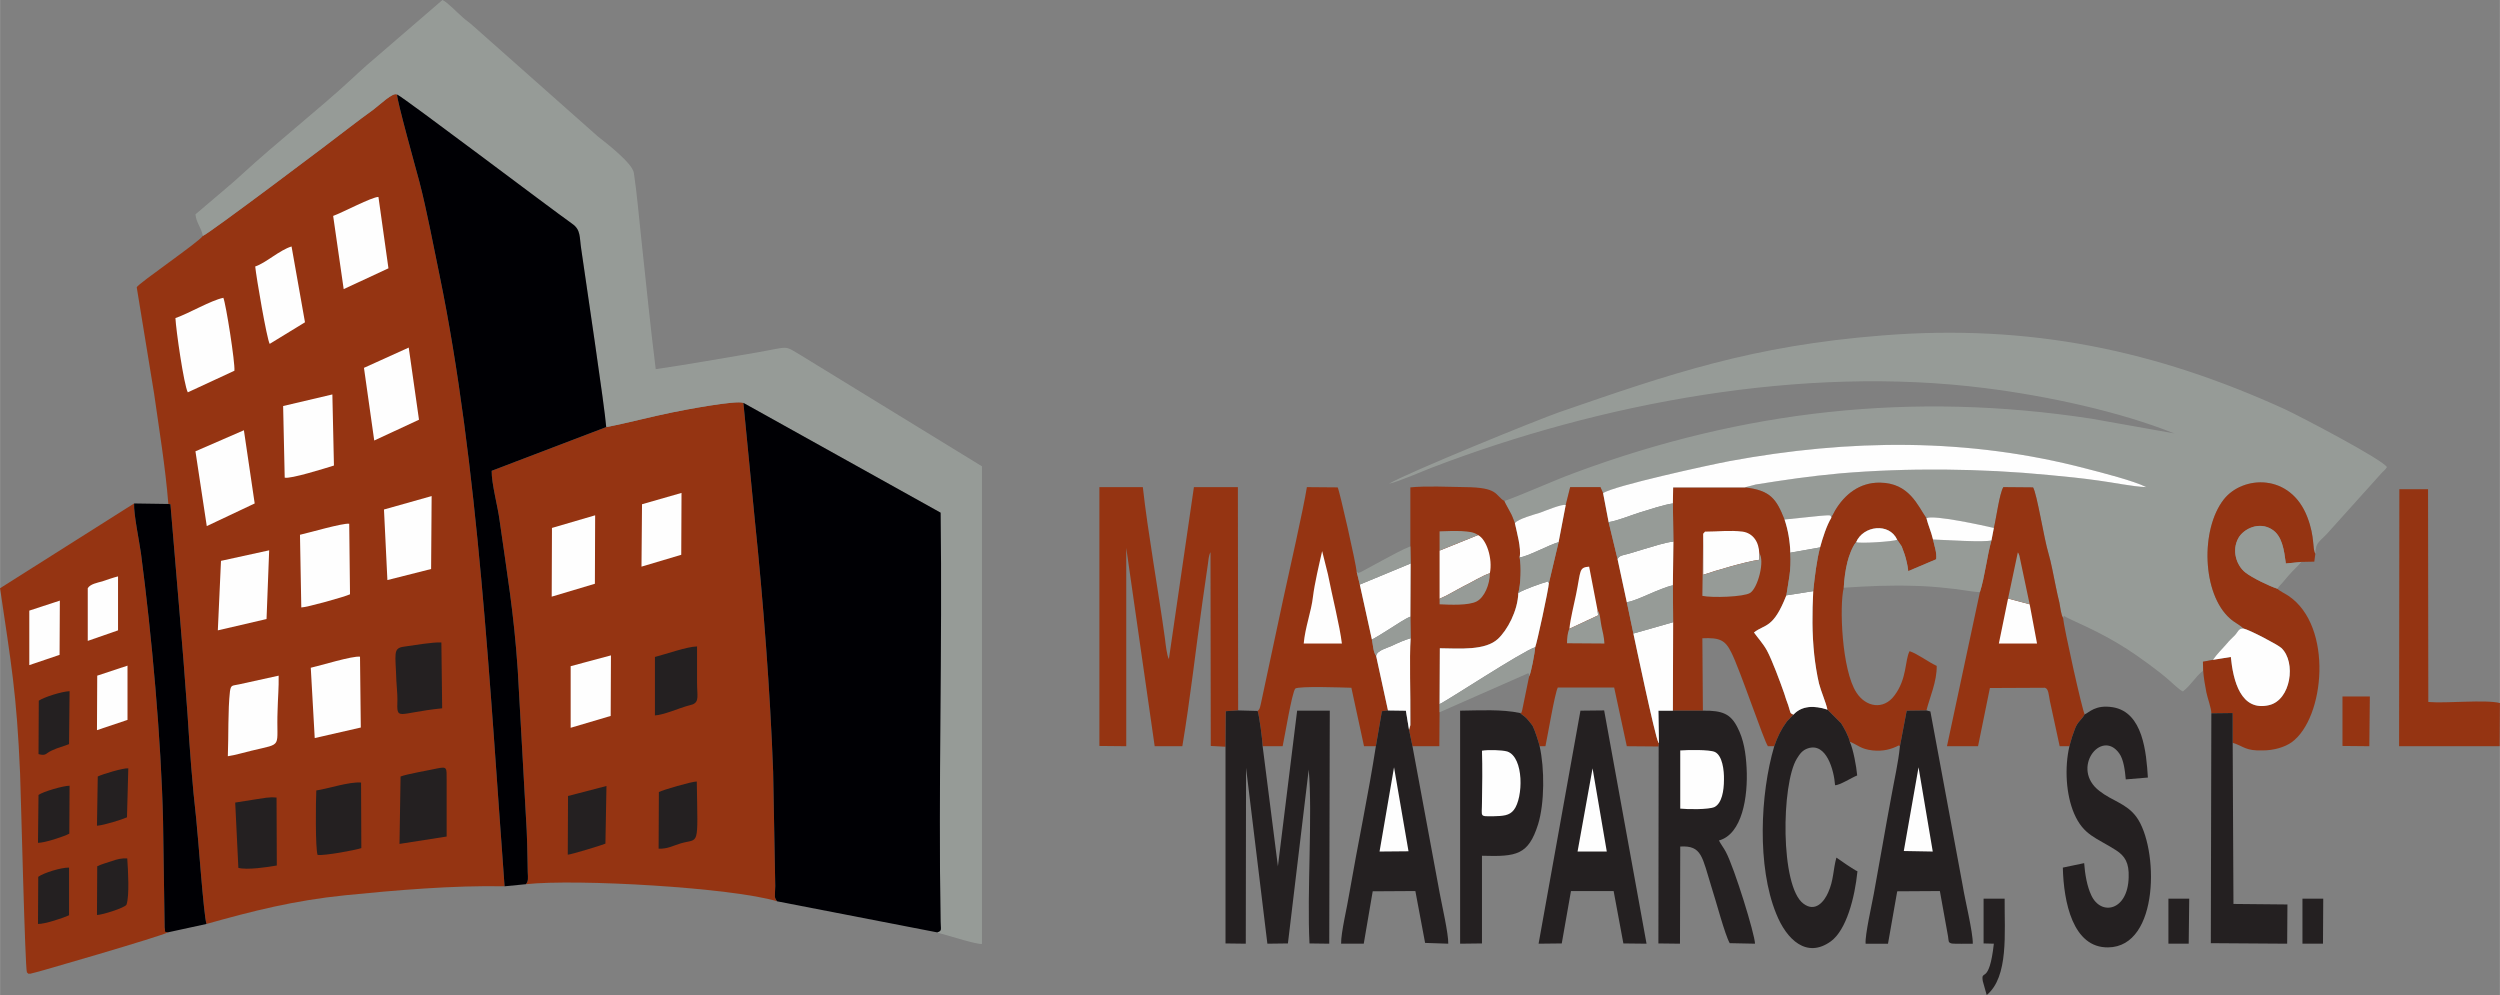 <?xml version="1.0" encoding="UTF-8"?>
<!DOCTYPE svg PUBLIC "-//W3C//DTD SVG 1.1//EN" "http://www.w3.org/Graphics/SVG/1.1/DTD/svg11.dtd">
<!-- Creator: CorelDRAW X8 -->
<svg xmlns="http://www.w3.org/2000/svg" xml:space="preserve" width="41.282mm" height="16.431mm" version="1.1" style="shape-rendering:geometricPrecision; text-rendering:geometricPrecision; image-rendering:optimizeQuality; fill-rule:evenodd; clip-rule:evenodd"
viewBox="0 0 9494 3779"
 xmlns:xlink="http://www.w3.org/1999/xlink">
 <rect x="0" y="0" width="9494" height="3779" fill="#808080" stroke="none"/>
 <defs>
  <style type="text/css">
   <![CDATA[
    .fil2 {fill:#000004}
    .fil4 {fill:#242021}
    .fil0 {fill:#953412}
    .fil1 {fill:#969B97}
    .fil3 {fill:#FEFEFE}
   ]]>
  </style>
 </defs>
 <g id="Capa_x0020_1">
  <g id="_2024774903952">
   <path class="fil0" d="M770 896c-16,24 -246,181 -251,195l66 404c19,135 43,279 54,419l8 1c22,270 46,528 65,799 8,128 18,266 33,397 7,61 28,366 39,398 178,-50 332,-89 527,-109 189,-19 411,-38 605,-34 -55,-738 -99,-1603 -247,-2321 -25,-120 -47,-240 -76,-353 -12,-45 -89,-321 -85,-333 -15,-11 -69,42 -91,58 -27,19 -61,45 -90,67 -56,44 -534,404 -557,412z"/>
   <path class="fil0" d="M2302 1622l-435 166c-1,47 24,139 30,188 29,206 54,348 69,568l34 610c2,35 2,70 3,105 0,18 1,36 1,53 1,23 3,34 -7,46 193,-21 783,13 954,65 -12,-17 -8,-15 -7,-58l-8 -434c-11,-303 -38,-652 -69,-950l-44 -451c-26,-11 -226,27 -269,36 -85,17 -172,41 -252,56z"/>
   <path class="fil1" d="M770 896c23,-8 501,-368 557,-412 29,-22 63,-48 90,-67 22,-16 76,-69 91,-58 32,16 576,428 665,491 33,23 27,50 34,95 16,113 90,605 95,677 80,-15 167,-39 252,-56 43,-9 243,-47 269,-36l749 417c7,512 -9,1045 0,1553 0,29 7,35 -13,41 1,1 4,0 5,2 1,2 3,1 5,1 1,1 3,2 5,2 1,0 3,1 4,1 33,9 131,40 151,38l0 -1814 -685 -420c-70,-41 -40,-35 -172,-12 -125,21 -258,45 -382,63 -21,-167 -37,-332 -55,-497 -9,-81 -16,-169 -28,-248 -5,-37 -104,-113 -137,-139l-475 -421c-14,-13 -25,-19 -39,-32 -20,-17 -56,-56 -76,-65l-290 250c-21,19 -38,34 -58,53 -119,110 -286,242 -411,357 -17,16 -39,35 -59,52l-120 102c3,33 22,49 28,82z"/>
   <path class="fil2" d="M2951 3423l608 118c20,-6 13,-12 13,-41 -9,-508 7,-1041 0,-1553l-749 -417 44 451c31,298 58,647 69,950l8 434c-1,43 -5,41 7,58z"/>
   <path class="fil0" d="M637 3541c-17,-4 -8,0 -12,-18l-6 -404c-7,-311 -43,-707 -84,-1018 -6,-44 -28,-149 -26,-189l-509 322c42,286 63,398 76,703 3,72 19,747 26,756 10,7 -3,4 13,5 9,0 506,-145 522,-157z"/>
   <path class="fil2" d="M1916 3366l81 -8c10,-12 8,-23 7,-46 0,-17 -1,-35 -1,-53 -1,-35 -1,-70 -3,-105l-34 -610c-15,-220 -40,-362 -69,-568 -6,-49 -31,-141 -30,-188l435 -166c-5,-72 -79,-564 -95,-677 -7,-45 -1,-72 -34,-95 -89,-63 -633,-475 -665,-491 -4,12 73,288 85,333 29,113 51,233 76,353 148,718 192,1583 247,2321z"/>
   <path class="fil2" d="M637 3541l147 -32c-11,-32 -32,-337 -39,-398 -15,-131 -25,-269 -33,-397 -19,-271 -43,-529 -65,-799l-8 -1 -130 -2c-2,40 20,145 26,189 41,311 77,707 84,1018l6 404c4,18 -5,14 12,18z"/>
   <path class="fil3" d="M666 1208c2,44 32,254 47,282l177 -82c3,-30 -32,-253 -42,-277 -48,10 -130,59 -182,77z"/>
   <polygon class="fil3" points="742,1714 785,1998 967,1912 926,1634 "/>
   <path class="fil3" d="M1075 1542l6 272c21,6 155,-36 187,-46l-6 -270 -187 44z"/>
   <path class="fil3" d="M1139 2031l5 276c20,0 164,-40 185,-50l-3 -268c-25,-3 -155,35 -187,42z"/>
   <path class="fil3" d="M1265 820l40 278 170 -79 -38 -271c-23,-1 -138,60 -172,72z"/>
   <polygon class="fil3" points="1382,1397 1421,1673 1591,1594 1552,1320 "/>
   <path class="fil3" d="M1180 2536l15 267 175 -40 -3 -269c-28,-4 -151,34 -187,42z"/>
   <path class="fil3" d="M865 2872c28,-4 64,-15 90,-21 124,-30 93,-7 99,-154 1,-45 5,-86 4,-131l-150 33c-27,6 -31,1 -35,27 -8,71 -5,171 -8,246z"/>
   <polygon class="fil3" points="839,2130 827,2394 1012,2351 1022,2090 "/>
   <polygon class="fil3" points="1458,1935 1471,2203 1637,2161 1639,1884 "/>
   <path class="fil4" d="M1521 2949l-4 256 179 -28 0 -217c0,-44 2,-49 -34,-42 -31,7 -115,21 -141,31z"/>
   <path class="fil3" d="M969 1012c4,41 44,275 55,294l134 -82 -51 -288c-46,14 -98,63 -138,76z"/>
   <path class="fil4" d="M1679 2690l-3 -250c-32,-2 -107,11 -143,16 -42,6 -31,27 -28,129 1,25 4,44 4,71 -2,85 -5,52 170,34z"/>
   <path class="fil4" d="M1201 3002c-2,36 -4,223 5,245 28,3 142,-18 166,-26l-1 -249c-44,-4 -128,24 -170,30z"/>
   <polygon class="fil3" points="2096,2005 2095,2266 2259,2217 2260,1957 "/>
   <path class="fil4" d="M893 3048l12 248c33,9 113,-3 146,-9l-1 -258c-31,-3 -51,3 -75,6l-82 13z"/>
   <path class="fil4" d="M2487 2495l0 222c31,-1 100,-30 116,-34l28 -8c25,-11 16,-33 16,-84l0 -136c-39,1 -117,29 -160,40z"/>
   <polygon class="fil3" points="2438,1915 2436,2152 2587,2107 2588,1872 "/>
   <polygon class="fil3" points="2167,2530 2167,2764 2319,2719 2320,2489 "/>
   <path class="fil4" d="M2502 3008l-1 215c34,2 59,-13 84,-20 71,-21 65,22 61,-235 -20,0 -129,32 -144,40z"/>
   <path class="fil4" d="M2157 3023l-1 223c15,-1 132,-37 143,-42l4 -219 -146 38z"/>
   <path class="fil4" d="M147 2661l-1 203c30,8 26,-3 51,-14 23,-11 46,-16 65,-24l2 -201c-29,1 -96,22 -117,36z"/>
   <polygon class="fil3" points="369,2566 368,2773 484,2734 484,2528 "/>
   <path class="fil3" d="M333 2234l0 200 115 -40 0 -205c-20,5 -39,12 -60,19 -18,5 -46,10 -55,26z"/>
   <polygon class="fil3" points="111,2319 111,2526 226,2487 227,2281 "/>
   <path class="fil4" d="M146 3019l-2 182c26,0 99,-24 119,-35l1 -182c-23,0 -100,22 -118,35z"/>
   <path class="fil4" d="M145 3330l-1 179c26,1 99,-24 118,-33l0 -181c-29,-1 -97,20 -117,35z"/>
   <path class="fil4" d="M369 3290l-1 185c19,0 105,-27 112,-39 12,-33 6,-134 3,-176 -22,-1 -38,3 -58,10 -12,4 -43,13 -56,20z"/>
   <path class="fil4" d="M371 2949l-3 187c27,-2 94,-23 114,-32l5 -186c-18,-2 -98,22 -116,31z"/>
  </g>
  <g id="_2024774898864">
   <path class="fil1" d="M5713 1903c6,14 14,26 22,42 5,9 6,11 10,21l8 21c10,-16 77,-34 96,-40 19,-7 84,-34 97,-29l17 -68 115 0 10 23c36,-27 406,-108 481,-122 455,-84 906,-89 1355,29 58,15 180,46 227,70 -53,-2 -128,-18 -182,-25 -63,-9 -124,-15 -188,-21 -256,-25 -538,-28 -795,-6 -118,11 -204,24 -318,42l-42 11c98,11 120,44 151,122l136 -14c47,-4 37,-2 42,7 0,-1 1,-2 1,-3 1,-1 2,-3 2,-4 1,-1 1,-2 2,-3l9 -17c36,-61 93,-107 170,-106 112,1 144,88 177,135 27,-14 217,28 256,37 9,-35 21,-130 36,-155l113 1c15,25 41,192 58,249 11,36 20,89 28,126 4,22 9,41 14,63 3,15 6,46 14,58l3 -8c31,19 128,54 240,126 42,27 121,84 158,117 13,11 39,37 54,44 33,-26 46,-55 77,-79l-1 -34 38 -7c15,-22 37,-43 54,-63 8,-10 18,-19 29,-30 13,-14 14,-27 33,-26 -12,-13 -35,-23 -51,-38 -106,-93 -113,-338 -24,-452 72,-92 254,-101 318,68 29,76 18,120 30,138 1,-48 18,-44 57,-90l197 -219c8,-8 10,-8 18,-20 -17,-29 -326,-191 -388,-220 -487,-222 -966,-325 -1529,-280 -495,39 -803,145 -1228,292 -78,27 -572,228 -645,271 35,-7 121,-45 160,-60 646,-248 1412,-391 2104,-303 239,30 514,90 718,172l-315 -56c-679,-104 -1321,-32 -1960,205 -92,34 -181,76 -269,108z"/>
   <path class="fil0" d="M4654 2836l1 -135 47 -3 -1 -848 -167 0 -95 653c-8,-13 -13,-61 -15,-78 -25,-182 -65,-403 -84,-575l-165 0 0 983 102 1 0 -753 108 753 105 0c30,-178 51,-370 77,-552l20 -139c2,-15 3,-33 10,-46l1 736 56 3z"/>
   <path class="fil0" d="M6353 1912l2 145 -2 166 1 140 -1 336 114 0 -2 -275c66,-3 87,7 110,54 33,65 125,339 139,356l24 0c12,-35 26,-64 48,-94l25 -26c-15,-6 -10,-6 -20,-36 -6,-16 -11,-30 -15,-44 -15,-43 -46,-127 -66,-164 -15,-27 -35,-48 -49,-68 42,-33 73,-13 123,-141 8,-56 19,-92 15,-162 -1,-43 -9,-88 -22,-126 -31,-78 -53,-111 -151,-122l-272 0 -1 61z"/>
   <path class="fil0" d="M5356 2075l1 65 -1 202 1 82c-5,77 0,217 -1,307 0,8 0,15 0,23l-5 18 13 62 102 0 1 -129 0 -31 1 -212c76,1 172,9 220,-35 36,-33 76,-107 78,-175 9,-31 12,-101 5,-135 7,-36 -11,-96 -18,-130l-8 -21c-4,-10 -5,-12 -10,-21 -8,-16 -16,-28 -22,-42 -37,-23 -21,-52 -150,-53 -62,-1 -147,-5 -207,1l0 224z"/>
   <path class="fil0" d="M7572 2005l-9 47c-17,59 -25,138 -44,197l-125 585 118 0 45 -221 209 -1c14,4 14,26 19,51l37 171 37 0c8,-30 11,-40 21,-66 11,-29 25,-33 37,-55 -9,-14 -80,-334 -82,-366 -8,-12 -11,-43 -14,-58 -5,-22 -10,-41 -14,-63 -8,-37 -17,-90 -28,-126 -17,-57 -43,-224 -58,-249l-113 -1c-15,25 -27,120 -36,155z"/>
   <path class="fil0" d="M5946 1918l-27 141 -37 156c-1,22 -46,231 -52,243 -1,21 -16,100 -23,111l-26 127c-6,17 2,7 -8,12 8,8 18,13 26,22 4,5 18,21 22,28 8,16 22,59 26,76l22 0c9,-42 35,-199 47,-223l214 0 48 223 121 1 1 -13c-1,0 -2,-2 -2,-2 -13,-23 -90,-391 -95,-414l-25 -119 -35 -163 -34 -141 -21 -110 -10 -23 -115 0 -17 68z"/>
   <path class="fil0" d="M4776 2700c7,22 18,109 19,134l76 0c8,-37 35,-203 48,-219 16,-10 178,-4 213,-3l48 222 45 0 23 -133 23 -3 -45 -207c-11,-13 -12,-43 -16,-62l-46 -209 -12 -49c-2,-29 -65,-308 -72,-320l-117 -1c-12,78 -70,334 -90,426l-85 398c-5,21 -5,19 -12,26z"/>
   <path class="fil4" d="M4654 2836l0 747 77 1 1 -668 81 668 78 -1 79 -660c15,167 -7,469 3,660l75 1 2 -885 -124 0 -73 591 -58 -456c-1,-25 -12,-112 -19,-134l-74 -2 -47 3 -1 135z"/>
   <path class="fil0" d="M8520 2387c23,5 130,61 144,74 57,54 36,198 -47,217 -107,25 -136,-92 -145,-183l-68 11 -38 7 1 34c2,28 7,56 12,82 5,24 19,61 19,80l81 -1 0 113c44,14 48,31 114,29 42,0 83,-12 110,-31 126,-91 159,-441 -12,-556 -13,-9 -32,-17 -42,-27 -31,-10 -97,-42 -122,-62 -33,-26 -53,-83 -26,-131 20,-35 78,-63 126,-33 40,24 47,78 54,130l59 -6 49 -1 4 -30c-12,-18 -1,-62 -30,-138 -64,-169 -246,-160 -318,-68 -89,114 -82,359 24,452 16,15 39,25 51,38z"/>
   <path class="fil4" d="M6300 2822l-1 13 -1 748 82 1 1 -369c83,-5 83,40 119,155 15,45 51,182 69,212l96 2c-1,-37 -78,-287 -111,-349 -9,-17 -18,-27 -26,-43 88,-24 111,-165 105,-276 -3,-57 -11,-108 -35,-154 -26,-51 -57,-64 -131,-63l-114 0 -55 0 2 123z"/>
   <path class="fil0" d="M6955 1966c-18,29 -33,77 -43,113 -13,50 -20,109 -26,166 -4,83 -5,158 4,243 4,35 10,74 18,108 8,31 26,71 32,99l52 52c12,19 28,48 33,70 31,12 41,28 87,33 39,4 70,-4 99,-19 7,5 1,-5 4,5l26 -137 75 -1c13,-51 40,-110 39,-169 -34,-16 -71,-45 -103,-56 -18,33 -9,105 -58,169 -41,55 -108,44 -144,-12 -56,-86 -65,-332 -48,-398 2,-34 6,-66 14,-98 5,-20 18,-58 33,-75 27,-63 126,-75 156,-9l17 25c4,10 8,21 11,30 6,18 12,44 14,64l106 -45c3,-26 -7,-50 -12,-75 -7,-30 -19,-56 -25,-81 -33,-47 -65,-134 -177,-135 -77,-1 -134,45 -170,106l-9 17c-1,1 -1,2 -2,3 0,1 -1,3 -2,4 0,1 -1,2 -1,3z"/>
   <path class="fil4" d="M5847 2834c-4,-17 -18,-60 -26,-76 -4,-7 -18,-23 -22,-28 -8,-9 -18,-14 -26,-22 -69,-15 -154,-10 -228,-9l0 885 83 -1 0 -333c132,4 176,-3 213,-119 25,-81 25,-213 6,-297z"/>
   <path class="fil4" d="M7215 2836c-5,56 -22,130 -32,187 -12,63 -23,126 -34,188 -11,62 -22,122 -33,184 -7,39 -34,157 -31,189l85 0 35 -199 162 -1 31 172c3,19 0,23 13,27 4,2 70,1 81,1 1,-43 -30,-168 -38,-219l-123 -663 -15 -4 -75 1 -26 137z"/>
   <path class="fil4" d="M5225 2834c-29,187 -69,374 -101,560 -7,46 -32,149 -31,190l86 0 34 -199 162 -1 37 197 88 3c1,-37 -24,-146 -32,-189l-104 -561 -13 -62 -12 -73 -68 -1 -23 3 -23 133z"/>
   <polygon class="fil4" points="5843,3584 5931,3583 5966,3384 6128,3384 6165,3583 6253,3584 6092,2698 6002,2699 "/>
   <path class="fil4" d="M7917 2713c-12,22 -26,26 -37,55 -10,26 -13,36 -21,66 -19,82 -13,184 18,256 36,83 84,91 159,139 34,22 50,48 48,103 -3,127 -105,148 -142,68 -16,-34 -24,-80 -27,-122l-81 17c3,131 38,305 172,303 197,-2 192,-381 107,-496 -38,-51 -90,-59 -140,-98 -111,-85 7,-238 75,-143 17,23 22,66 25,99l84 -7c-6,-94 -18,-248 -133,-267 -67,-11 -91,21 -107,27z"/>
   <path class="fil3" d="M6088 1873l21 110c33,-5 84,-26 119,-37 37,-11 89,-29 125,-34l1 -61 272 0 42 -11c114,-18 200,-31 318,-42 257,-22 539,-19 795,6 64,6 125,12 188,21 54,7 129,23 182,25 -47,-24 -169,-55 -227,-70 -449,-118 -900,-113 -1355,-29 -75,14 -445,95 -481,122z"/>
   <path class="fil0" d="M9111 2834l382 0 1 -164c-56,-14 -202,2 -272,-4l-1 -808 -109 0 -1 976z"/>
   <path class="fil4" d="M6811 2714l-25 26c-22,30 -36,59 -48,94 -54,183 -65,458 7,635 40,101 117,172 208,106 59,-43 91,-166 101,-266 -11,-4 -69,-44 -80,-52 -13,48 -10,85 -31,132 -15,35 -49,77 -94,43 -89,-65 -84,-456 -25,-551 11,-18 21,-32 42,-39 70,-23 99,83 103,140 17,1 65,-30 84,-37 -3,-35 -15,-99 -28,-128 -5,-22 -21,-51 -33,-70l-52 -52c-49,-16 -97,-16 -129,19z"/>
   <polygon class="fil4" points="8479,2821 8479,2708 8398,2709 8396,3582 8686,3584 8687,3435 8482,3433 "/>
   <path class="fil1" d="M7049 2059c-15,17 -28,55 -33,75 -8,32 -12,64 -14,98 91,-6 175,-10 268,-7 44,1 84,4 128,9 40,3 84,13 121,15 19,-59 27,-138 44,-197 -23,9 -183,-2 -222,-3 5,25 15,49 12,75l-106 45c-2,-20 -8,-46 -14,-64 -3,-9 -7,-20 -11,-30l-17 -25c-16,7 -143,15 -156,9z"/>
   <path class="fil3" d="M6784 2261c-50,128 -81,108 -123,141 14,20 34,41 49,68 20,37 51,121 66,164 4,14 9,28 15,44 10,30 5,30 20,36 32,-35 80,-35 129,-19 -6,-28 -24,-68 -32,-99 -8,-34 -14,-73 -18,-108 -9,-85 -8,-160 -4,-243l-102 16z"/>
   <path class="fil3" d="M5766 2252c-2,68 -42,142 -78,175 -48,44 -144,36 -220,35l-1 212c23,-9 313,-200 363,-216 6,-12 51,-221 52,-243l-3 -7c-28,8 -93,31 -113,44z"/>
   <path class="fil3" d="M8404 2506l68 -11c9,91 38,208 145,183 83,-19 104,-163 47,-217 -14,-13 -121,-69 -144,-74 -19,-1 -20,12 -33,26 -11,11 -21,20 -29,30 -17,20 -39,41 -54,63z"/>
   <path class="fil3" d="M6203 2406c5,23 82,391 95,414 0,0 1,2 2,2l-2 -123 55 0 1 -336 -151 43z"/>
   <path class="fil3" d="M5164 2220l46 209c24,-13 47,-28 71,-43 19,-12 56,-37 75,-44l1 -202 -193 80z"/>
   <path class="fil1" d="M8649 2236c7,-11 14,-17 20,-24 9,-10 14,-17 23,-27 16,-19 33,-33 48,-51l-59 6c-7,-52 -14,-106 -54,-130 -48,-30 -106,-2 -126,33 -27,48 -7,105 26,131 25,20 91,52 122,62z"/>
   <path class="fil3" d="M6381 3071c28,3 108,4 130,-6 28,-14 36,-62 36,-103 1,-37 -6,-92 -34,-106 -21,-10 -105,-8 -132,-6l0 221z"/>
   <path class="fil3" d="M6143 2124l35 163c39,-5 123,-53 175,-64l2 -166c-29,2 -83,20 -114,29 -20,6 -37,11 -56,17 -17,5 -38,6 -42,21z"/>
   <path class="fil3" d="M5628 2851c2,65 1,132 0,196 0,57 -11,53 43,53 37,-1 61,-2 78,-24 36,-46 39,-200 -25,-222 -21,-6 -74,-7 -96,-3z"/>
   <path class="fil1" d="M6109 1983l34 141c4,-15 25,-16 42,-21 19,-6 36,-11 56,-17 31,-9 85,-27 114,-29l-2 -145c-36,5 -88,23 -125,34 -35,11 -86,32 -119,37z"/>
   <path class="fil3" d="M5467 2091l0 183c31,-13 59,-31 92,-48 27,-13 71,-40 99,-49 11,-55 -12,-128 -45,-145l-146 59z"/>
   <path class="fil3" d="M5226 2491l45 207 68 1 12 73 5 -18c0,-8 0,-15 0,-23 1,-90 -4,-230 1,-307 -23,6 -51,19 -72,29 -17,8 -56,17 -59,38z"/>
   <path class="fil3" d="M6468 2027l0 156c47,-16 165,-51 213,-57l0 -25c-1,-42 -23,-76 -63,-82 -47,-6 -95,0 -143,0l-7 8z"/>
   <path class="fil3" d="M4951 2444l145 0c-8,-67 -37,-181 -53,-263l-22 -88c-11,48 -29,124 -35,174 -6,54 -30,117 -35,177z"/>
   <path class="fil1" d="M6681 2101l0 25c-48,6 -166,41 -213,57l0 -156 -3 236c37,8 157,4 181,-11 30,-18 57,-124 35,-151z"/>
   <path class="fil3" d="M5753 1987c7,34 25,94 18,130 30,-3 110,-47 148,-58l27 -141c-13,-5 -78,22 -97,29 -19,6 -86,24 -96,40z"/>
   <path class="fil4" d="M7533 3583l39 1c-18,162 -50,93 -42,142l14 50c0,1 1,2 1,3 84,-70 67,-236 68,-366l-80 0 0 170z"/>
   <path class="fil1" d="M5467 2674l0 31 336 -148c6,6 3,-7 4,12 7,-11 22,-90 23,-111 -50,16 -340,207 -363,216z"/>
   <path class="fil1" d="M6178 2287l25 119 151 -43 -1 -140c-52,11 -136,59 -175,64z"/>
   <polygon class="fil0" points="8896,2833 8998,2834 9000,2645 8896,2645 "/>
   <polygon class="fil3" points="7708,2295 7626,2273 7591,2444 7736,2444 "/>
   <polygon class="fil3" points="5239,3234 5349,3233 5294,2914 "/>
   <polygon class="fil3" points="7230,3232 7340,3234 7286,2914 "/>
   <polygon class="fil3" points="5991,3234 6102,3234 6048,2918 "/>
   <path class="fil3" d="M6777 1973c13,38 21,83 22,126l113 -20c10,-36 25,-84 43,-113 -5,-9 5,-11 -42,-7l-136 14z"/>
   <path class="fil3" d="M7341 2049c39,1 199,12 222,3l9 -47c-39,-9 -229,-51 -256,-37 6,25 18,51 25,81z"/>
   <path class="fil1" d="M5771 2117c7,34 4,104 -5,135 20,-13 85,-36 113,-44l3 7 37 -156c-38,11 -118,55 -148,58z"/>
   <path class="fil1" d="M6799 2099c4,70 -7,106 -15,162l102 -16c6,-57 13,-116 26,-166l-113 20z"/>
   <path class="fil3" d="M5960 2388l109 -51 -2 -19 -32 -166c-40,3 -31,15 -50,107 -8,40 -21,89 -25,129z"/>
   <polygon class="fil4" points="8235,3584 8312,3584 8314,3413 8235,3413 "/>
   <polygon class="fil4" points="8744,3584 8822,3584 8823,3413 8744,3413 "/>
   <path class="fil1" d="M5467 2274l0 21c40,2 111,5 141,-11 29,-15 50,-64 50,-107 -28,9 -72,36 -99,49 -33,17 -61,35 -92,48z"/>
   <path class="fil1" d="M5152 2171l12 49 193 -80 -1 -65c-31,12 -76,37 -104,52l-85 46c-18,5 -4,5 -15,-2z"/>
   <path class="fil1" d="M5960 2388c-7,14 -9,36 -9,55l142 1c-1,-24 -7,-46 -11,-65 -4,-17 -5,-51 -15,-61l2 19 -109 51z"/>
   <path class="fil1" d="M5210 2429c4,19 5,49 16,62 3,-21 42,-30 59,-38 21,-10 49,-23 72,-29l-1 -82c-19,7 -56,32 -75,44 -24,15 -47,30 -71,43z"/>
   <path class="fil1" d="M7626 2273l82 22 -39 -185c-4,-11 -3,-8 -6,-12l-37 175z"/>
   <path class="fil1" d="M5467 2091l146 -59c-17,-12 -35,-13 -63,-15 -28,-1 -55,0 -83,1l0 73z"/>
   <path class="fil3" d="M7049 2059c13,6 140,-2 156,-9 -30,-66 -129,-54 -156,9z"/>
  </g>
 </g>
</svg>
